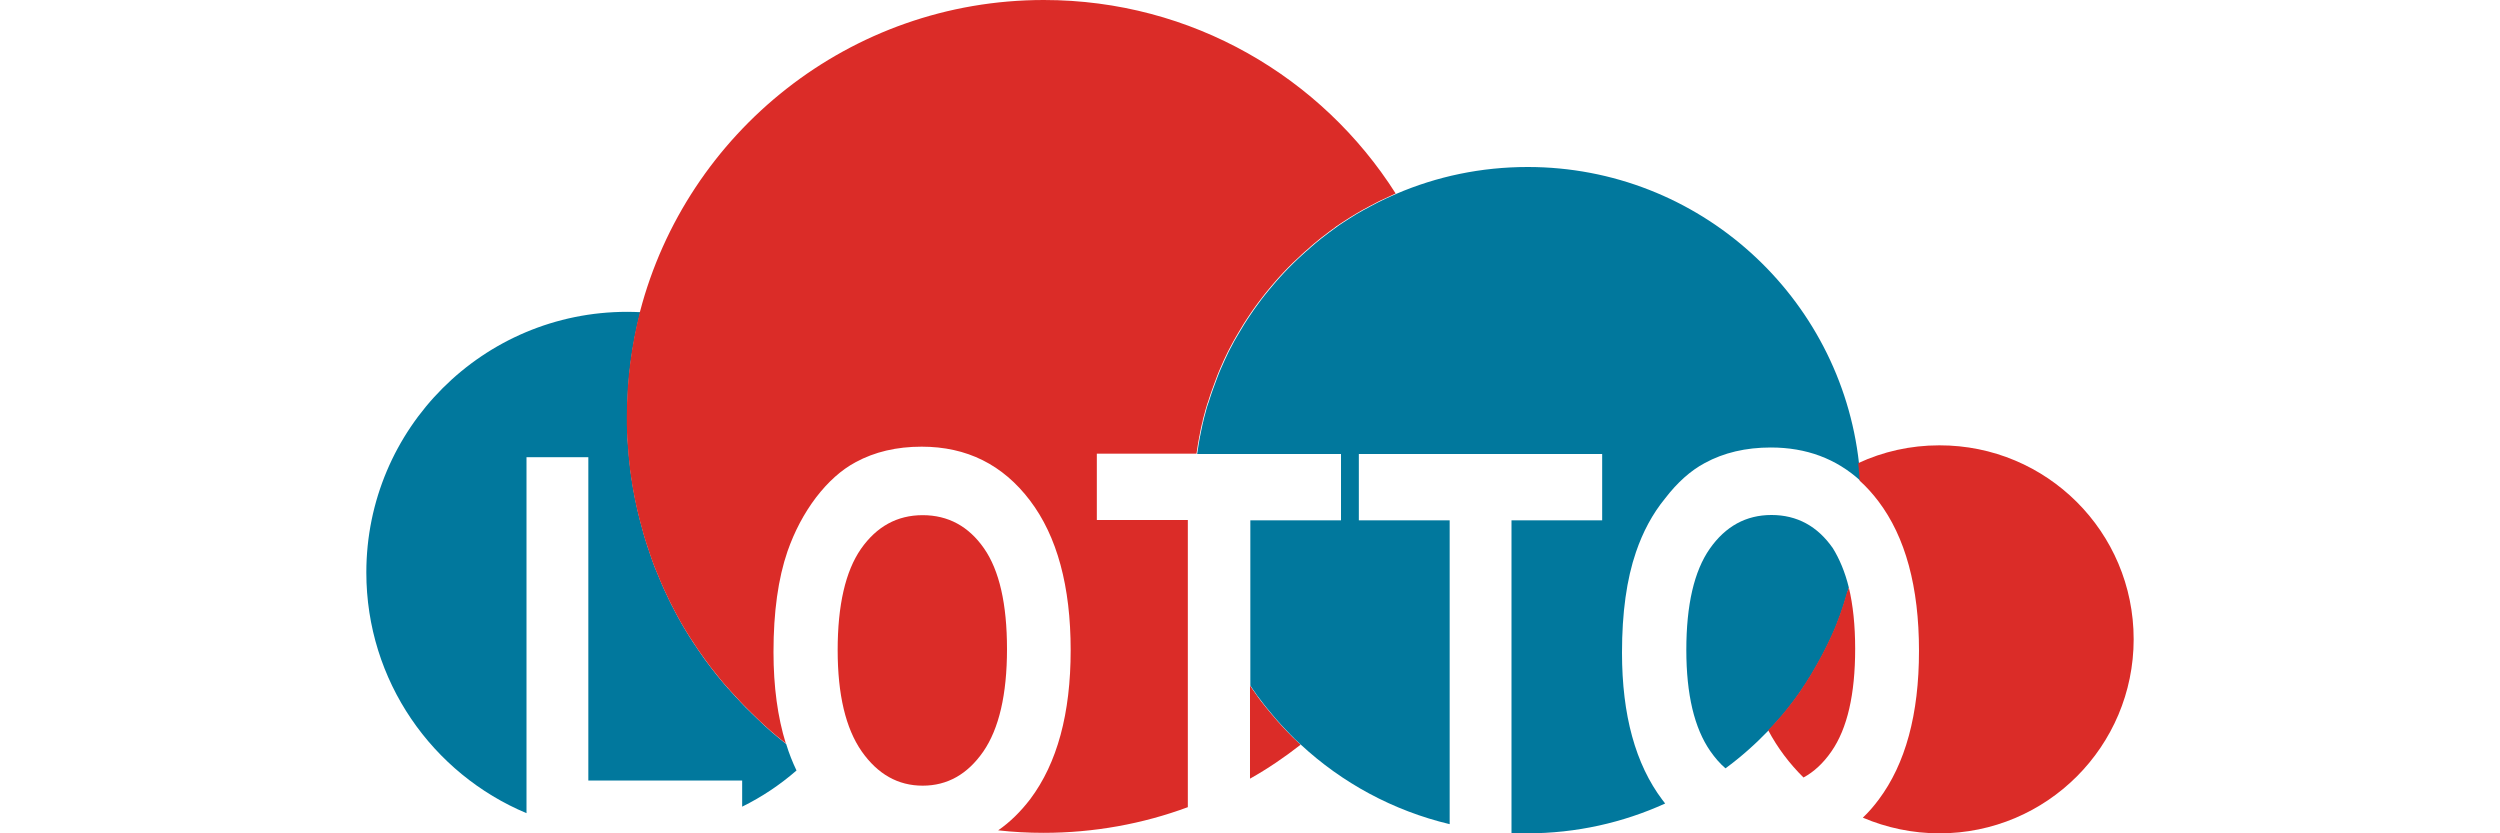 <?xml version="1.0" encoding="UTF-8" standalone="no"?>
<svg
   xmlns:dc="http://purl.org/dc/elements/1.1/"
   xmlns:cc="http://creativecommons.org/ns#"
   xmlns:rdf="http://www.w3.org/1999/02/22-rdf-syntax-ns#"
   xmlns:svg="http://www.w3.org/2000/svg"
   xmlns="http://www.w3.org/2000/svg"
   height="500"
   width="1500"
   xml:space="preserve"
   enable-background="new 0 0 1060.4 500"
   viewBox="0 0 1500 500"
   y="0px"
   x="0px"
   id="Слой_1"
   version="1.1"><defs
     id="defs23" /><g
     transform="translate(219.8)"
     id="g18"><path
       style="fill:#01789d"
       id="path2"
       d="m 225.5,484 v -15.7 h -92.3 v -194 H 96.1 V 487.9 C 39.7,464.3 0,408.6 0,343.5 0,257.1 70,187.1 156.5,187.1 c 2.7,0 5.3,0.1 7.9,0.2 -5.2,20 -7.9,41.1 -7.9,62.7 0,1.3 0,2.5 0,3.7 0,0.6 0,1.3 0,1.9 0,0.8 0,1.6 0.1,2.4 0,1.3 0.1,2.5 0.1,3.8 0,0.2 0,0.5 0,0.7 0,1 0.1,2.1 0.2,3.1 0.1,1.2 0.1,2.3 0.3,3.5 0,0.5 0.1,1.1 0.1,1.6 0.1,0.9 0.1,1.7 0.2,2.6 0,0.4 0.1,0.8 0.1,1.1 0.1,0.9 0.2,1.7 0.3,2.6 0,0.4 0.1,0.9 0.1,1.3 0.1,0.9 0.2,1.8 0.3,2.7 0,0.3 0.1,0.7 0.1,1 0.1,0.7 0.2,1.4 0.3,2.1 0.1,0.8 0.2,1.5 0.3,2.2 0.2,1.1 0.3,2.1 0.5,3.2 0.2,1.1 0.3,2.1 0.5,3.2 1.5,8.8 3.5,17.4 5.9,25.8 0.2,0.6 0.4,1.3 0.5,1.9 0.3,0.9 0.5,1.8 0.8,2.7 0.4,1.2 0.7,2.4 1.1,3.5 0,0.1 0.1,0.2 0.1,0.3 0.3,1 0.6,2 1,2.9 0.1,0.3 0.2,0.7 0.3,1 0.2,0.6 0.4,1.2 0.6,1.8 0.3,0.9 0.6,1.7 0.9,2.6 0.4,1 0.8,2.1 1.1,3.1 0.1,0.3 0.2,0.5 0.3,0.8 0.3,0.8 0.6,1.7 1,2.5 2.2,5.5 4.5,11 7.1,16.3 0.5,1.1 1,2.1 1.5,3.2 0.5,1 1,2.1 1.6,3.1 0.5,1 1,2 1.5,2.9 0,0.1 0.1,0.1 0.1,0.2 0.5,1 1.1,2 1.6,3 0.5,0.8 0.9,1.7 1.4,2.5 0.2,0.4 0.4,0.8 0.6,1.1 0.5,0.8 0.9,1.6 1.4,2.4 0.5,0.9 1.1,1.9 1.7,2.8 0.4,0.7 0.8,1.4 1.3,2.1 0.5,0.8 1,1.7 1.6,2.5 0.8,1.3 1.6,2.6 2.5,3.8 0.7,1 1.3,2 2,3 2.2,3.3 4.6,6.6 7,9.7 0.6,0.8 1.2,1.6 1.8,2.3 1.3,1.7 2.6,3.4 4,5 0.6,0.8 1.3,1.6 2,2.4 0.2,0.2 0.3,0.4 0.5,0.6 0.5,0.6 1,1.2 1.5,1.7 0.3,0.4 0.6,0.8 1,1.1 0.5,0.6 1,1.1 1.5,1.7 0.7,0.8 1.4,1.6 2.1,2.3 0.5,0.6 1,1.2 1.6,1.7 0.6,0.7 1.3,1.4 1.9,2.1 0.6,0.6 1.2,1.3 1.8,1.9 1,1.1 2.1,2.2 3.2,3.2 0.6,0.6 1.2,1.2 1.8,1.8 1,1 2,2 3.1,3 1.3,1.3 2.7,2.5 4,3.8 0.2,0.2 0.3,0.3 0.5,0.5 1.5,1.3 3,2.7 4.5,4 1.1,0.9 2.1,1.8 3.2,2.7 0.9,0.7 1.8,1.5 2.7,2.2 0.9,0.7 1.8,1.4 2.7,2.2 v 0 c 1.7,5.6 3.8,10.9 6.2,15.9 -9.9,8.6 -20.8,15.9 -32.6,21.7 z" /><path
       style="fill:#db2c28"
       id="path4"
       d="m 384.4,389.4 c 0,27.3 -4.8,47.8 -14.2,61.5 -9.5,13.7 -21.6,20.5 -36.4,20.5 -14.8,0 -27,-6.9 -36.6,-20.6 -9.6,-13.8 -14.4,-34 -14.4,-60.7 0,-27.1 4.7,-47.4 14,-60.8 9.4,-13.4 21.7,-20.2 37,-20.2 15.3,0 27.6,6.7 36.8,19.9 9.2,13.2 13.8,33.4 13.8,60.4 z" /><path
       style="fill:#db2c28"
       id="path6"
       d="m 557.4,443.8 c 1.1,1 2.1,2 3.2,3 -9.6,7.5 -19.7,14.4 -30.4,20.4 v -55.9 c 0.5,0.8 1.1,1.6 1.6,2.4 0.6,0.8 1.1,1.6 1.7,2.4 0.5,0.7 0.9,1.3 1.4,2 1.1,1.6 2.3,3.1 3.5,4.6 0.5,0.7 1,1.3 1.6,2 0.8,1 1.6,2 2.5,3 0.3,0.4 0.6,0.8 0.9,1.1 1.2,1.4 2.5,2.9 3.7,4.3 0,0 0,0 0,0 0.1,0.1 0.1,0.1 0.2,0.2 0.9,1 1.9,2.1 2.8,3.1 0.7,0.7 1.3,1.4 2,2.1 1.3,1.4 2.7,2.8 4.1,4.2 0.5,0.4 0.9,0.8 1.2,1.1 z" /><path
       style="fill:#db2c28"
       id="path8"
       d="m 617.6,116.1 c -1.1,0.5 -2.2,1 -3.3,1.5 -2,0.9 -4,1.9 -6,2.8 -0.5,0.3 -1.1,0.5 -1.6,0.8 -1.6,0.8 -3.1,1.6 -4.6,2.4 -0.5,0.3 -1.1,0.6 -1.6,0.9 -0.7,0.4 -1.4,0.8 -2.1,1.1 -0.3,0.2 -0.6,0.3 -0.9,0.5 -2.6,1.5 -5.2,3 -7.7,4.6 -0.5,0.3 -0.9,0.6 -1.4,0.9 0,0 0,0 0,0 -0.8,0.5 -1.7,1.1 -2.5,1.6 -0.9,0.6 -1.8,1.2 -2.7,1.8 -0.8,0.5 -1.5,1 -2.2,1.6 -2.3,1.6 -4.5,3.3 -6.7,5 -1,0.7 -1.9,1.5 -2.8,2.2 -0.9,0.7 -1.9,1.5 -2.8,2.3 -0.7,0.6 -1.4,1.2 -2.1,1.8 -0.4,0.4 -0.9,0.8 -1.3,1.2 -0.7,0.6 -1.4,1.2 -2.1,1.8 -0.8,0.7 -1.5,1.3 -2.2,2 -1.7,1.6 -3.4,3.2 -5.1,4.8 l -1.3,1.3 c -0.7,0.7 -1.4,1.4 -2.1,2.1 -0.7,0.7 -1.4,1.5 -2.1,2.2 -0.8,0.9 -1.6,1.8 -2.4,2.6 -0.8,0.9 -1.6,1.8 -2.4,2.7 -0.8,0.9 -1.6,1.8 -2.3,2.7 -0.7,0.8 -1.4,1.6 -2.1,2.5 -0.1,0.2 -0.3,0.3 -0.4,0.5 -0.6,0.7 -1.2,1.5 -1.8,2.2 -1.4,1.8 -2.8,3.7 -4.2,5.5 -0.4,0.5 -0.7,1 -1.1,1.5 -1.2,1.6 -2.3,3.3 -3.5,5 -0.7,1 -1.3,2 -2,3 -0.6,0.9 -1.2,1.8 -1.8,2.8 -0.6,1 -1.2,2 -1.8,3 -0.6,1 -1.2,2 -1.8,3 -0.5,0.8 -0.9,1.6 -1.4,2.4 -0.8,1.3 -1.5,2.7 -2.2,4 -0.5,1 -1,2 -1.6,3 -0.3,0.6 -0.6,1.2 -0.9,1.8 -1.5,3.1 -3,6.2 -4.3,9.4 -0.3,0.7 -0.6,1.4 -0.9,2.1 -0.1,0.2 -0.1,0.3 -0.2,0.5 -0.3,0.7 -0.5,1.3 -0.8,2 -0.1,0.1 -0.1,0.2 -0.1,0.3 -0.2,0.5 -0.4,1.1 -0.6,1.6 -0.7,1.9 -1.4,3.8 -2.1,5.7 -0.1,0.3 -0.3,0.7 -0.4,1.1 -0.2,0.5 -0.3,1 -0.5,1.5 -0.1,0.2 -0.1,0.3 -0.2,0.5 -0.2,0.5 -0.3,1 -0.5,1.5 -0.3,0.8 -0.5,1.6 -0.8,2.5 -0.1,0.3 -0.2,0.7 -0.3,1 0,0.1 0,0.1 -0.1,0.2 -0.1,0.3 -0.2,0.5 -0.3,0.8 -0.4,1.2 -0.7,2.5 -1.1,3.7 -0.1,0.3 -0.2,0.5 -0.2,0.8 -0.4,1.5 -0.8,3 -1.2,4.4 -0.1,0.3 -0.2,0.6 -0.2,0.9 -0.1,0.2 -0.1,0.4 -0.1,0.6 -0.1,0.5 -0.2,1 -0.4,1.5 -0.4,1.9 -0.9,3.8 -1.2,5.7 -0.1,0.5 -0.2,1.1 -0.3,1.6 0,0.1 0,0.2 -0.1,0.3 0,0.2 -0.1,0.5 -0.1,0.7 -0.4,2.2 -0.8,4.3 -1.1,6.5 -0.2,1.1 -0.3,2.2 -0.5,3.3 H 438.3 V 312 h 54.6 v 172.3 c -27,10 -56.2,15.4 -86.7,15.4 -9.2,0 -18.2,-0.5 -27.1,-1.5 7.1,-4.9 13.5,-11.2 19.3,-18.8 16.1,-21.5 24.2,-51.2 24.2,-89.3 0,-38.3 -8.1,-68.3 -24.4,-89.8 -16.3,-21.5 -37.9,-32.3 -65,-32.3 -15,0 -28.2,3.1 -39.6,9.3 -8.6,4.6 -16.5,11.7 -23.8,21.2 -7.2,9.5 -12.9,20.3 -17.1,32.3 -5.6,16.3 -8.4,36.4 -8.4,60.4 0,20.8 2.5,39.1 7.4,54.9 -0.9,-0.7 -1.8,-1.4 -2.7,-2.2 -0.9,-0.7 -1.8,-1.5 -2.7,-2.2 -1.1,-0.9 -2.2,-1.8 -3.2,-2.7 -1.5,-1.3 -3,-2.6 -4.5,-4 -0.2,-0.2 -0.4,-0.3 -0.5,-0.5 -1.4,-1.2 -2.7,-2.5 -4,-3.8 -1,-1 -2.1,-2 -3.1,-3 -0.6,-0.6 -1.2,-1.2 -1.8,-1.8 -1.1,-1.1 -2.1,-2.1 -3.2,-3.2 -0.6,-0.6 -1.2,-1.2 -1.8,-1.9 -0.7,-0.7 -1.3,-1.4 -1.9,-2.1 -0.5,-0.6 -1.1,-1.2 -1.6,-1.7 -0.7,-0.8 -1.4,-1.5 -2.1,-2.3 -0.5,-0.6 -1,-1.1 -1.5,-1.7 -0.3,-0.4 -0.7,-0.8 -1,-1.1 -0.5,-0.6 -1,-1.1 -1.5,-1.7 -0.2,-0.2 -0.3,-0.4 -0.5,-0.6 -0.7,-0.8 -1.3,-1.6 -2,-2.4 -1.3,-1.7 -2.7,-3.3 -4,-5 -0.6,-0.8 -1.2,-1.6 -1.8,-2.3 -2.4,-3.2 -4.7,-6.4 -7,-9.7 -0.7,-1 -1.4,-2 -2,-3 -0.8,-1.3 -1.7,-2.5 -2.5,-3.8 -0.5,-0.8 -1.1,-1.7 -1.6,-2.5 -0.4,-0.7 -0.9,-1.4 -1.3,-2.1 -0.6,-0.9 -1.1,-1.9 -1.7,-2.8 -0.5,-0.8 -0.9,-1.6 -1.4,-2.4 -0.2,-0.4 -0.4,-0.8 -0.6,-1.1 -0.5,-0.8 -0.9,-1.7 -1.4,-2.5 -0.5,-1 -1.1,-2 -1.6,-3 0,-0.1 -0.1,-0.1 -0.1,-0.2 -0.5,-1 -1,-1.9 -1.5,-2.9 -0.5,-1 -1.1,-2.1 -1.6,-3.1 -0.5,-1 -1,-2.1 -1.5,-3.2 -2.6,-5.3 -4.9,-10.8 -7.1,-16.3 -0.3,-0.8 -0.6,-1.6 -1,-2.5 -0.1,-0.3 -0.2,-0.5 -0.3,-0.8 -0.4,-1 -0.8,-2.1 -1.1,-3.1 -0.3,-0.9 -0.6,-1.7 -0.9,-2.6 -0.2,-0.6 -0.4,-1.2 -0.6,-1.8 -0.1,-0.3 -0.2,-0.7 -0.3,-1 -0.3,-1 -0.7,-2 -1,-2.9 0,-0.1 -0.1,-0.2 -0.1,-0.3 -0.4,-1.2 -0.8,-2.4 -1.1,-3.5 -0.3,-0.9 -0.5,-1.8 -0.8,-2.7 -0.2,-0.6 -0.4,-1.3 -0.5,-1.9 -2.4,-8.4 -4.4,-17 -5.9,-25.8 -0.2,-1.1 -0.4,-2.1 -0.5,-3.2 -0.2,-1 -0.3,-2.1 -0.5,-3.2 -0.1,-0.7 -0.2,-1.5 -0.3,-2.2 -0.1,-0.7 -0.2,-1.4 -0.3,-2.1 0,-0.3 -0.1,-0.7 -0.1,-1 -0.1,-0.9 -0.2,-1.8 -0.3,-2.7 0,-0.4 -0.1,-0.8 -0.1,-1.3 -0.1,-0.9 -0.2,-1.7 -0.3,-2.6 0,-0.4 -0.1,-0.8 -0.1,-1.1 -0.1,-0.9 -0.2,-1.7 -0.2,-2.6 0,-0.5 -0.1,-1.1 -0.1,-1.6 -0.1,-1.1 -0.2,-2.3 -0.3,-3.5 -0.1,-1 -0.1,-2.1 -0.2,-3.1 0,-0.2 0,-0.5 0,-0.7 -0.1,-1.3 -0.1,-2.5 -0.1,-3.8 0,-0.8 0,-1.6 -0.1,-2.4 0,-0.6 0,-1.3 0,-1.9 0,-1.2 0,-2.5 0,-3.7 0,-21.7 2.8,-42.7 7.9,-62.7 C 192.2,79.6 290,0 406.5,0 495.3,0 573.3,46.3 617.6,116.1 Z" /><path
       style="fill:#01789d"
       id="path10"
       d="m 889.5,352.5 c 0,0 0,0 0,0 0,0 0,0 0,0 -0.3,1 -0.6,2 -0.8,3 -0.2,0.8 -0.4,1.5 -0.7,2.3 -0.2,0.7 -0.4,1.4 -0.6,2 -0.5,1.6 -1,3.2 -1.5,4.8 -0.3,1 -0.7,2 -1,2.9 -0.3,1 -0.7,1.9 -1,2.8 0,0.1 0,0.1 -0.1,0.2 -0.4,1 -0.7,1.9 -1.1,2.9 0,0 0,0.1 0,0.1 -0.4,1 -0.8,1.9 -1.1,2.8 -0.8,1.9 -1.6,3.8 -2.5,5.7 0,0.1 -0.1,0.1 -0.1,0.2 -0.4,0.9 -0.8,1.8 -1.3,2.8 -0.4,0.9 -0.9,1.8 -1.3,2.7 -0.7,1.4 -1.4,2.8 -2.1,4.1 -0.2,0.3 -0.3,0.7 -0.5,1 -2,3.8 -4.1,7.5 -6.3,11.2 -0.5,0.8 -0.9,1.5 -1.4,2.3 -0.2,0.3 -0.4,0.6 -0.6,0.9 -0.4,0.6 -0.8,1.2 -1.1,1.8 -0.2,0.3 -0.4,0.6 -0.6,1 -0.4,0.6 -0.8,1.3 -1.3,1.9 -0.4,0.7 -0.9,1.3 -1.3,2 -0.7,1 -1.4,1.9 -2,2.9 -1.9,2.6 -3.8,5.2 -5.8,7.7 -0.6,0.8 -1.3,1.6 -1.9,2.4 -0.7,0.8 -1.3,1.6 -2,2.4 -0.7,0.8 -1.4,1.6 -2.1,2.4 -0.6,0.7 -1.2,1.4 -1.8,2 -0.5,0.6 -1.1,1.2 -1.6,1.8 -0.1,0.1 -0.1,0.1 -0.2,0.2 -0.8,0.9 -1.6,1.7 -2.4,2.5 -8,8.3 -16.6,16 -25.9,22.8 -3.3,-2.8 -6.3,-6.3 -9.1,-10.3 -9.6,-13.8 -14.4,-34 -14.4,-60.7 0,-27.1 4.7,-47.4 14.1,-60.8 9.4,-13.4 21.7,-20.2 37,-20.2 15.3,0 27.6,6.7 36.8,19.9 3.9,6.3 7.3,14.2 9.6,23.6 z" /><path
       style="fill:#01789d"
       id="path12"
       d="m 761.8,331.2 c -5.6,16.3 -8.4,36.4 -8.4,60.4 0,37.5 8.1,66.9 24.2,88.3 0.6,0.7 1.1,1.5 1.7,2.2 C 754,493.6 726,500 696.4,500 c -3.1,0 -6.2,-0.1 -9.3,-0.2 V 312.2 h 54.4 v -39.8 h -146 v 39.8 H 650 v 182.3 c -34,-8.1 -64.6,-24.8 -89.4,-47.8 -1.1,-1 -2.1,-2 -3.2,-3 -0.4,-0.3 -0.7,-0.7 -1,-1 -1.4,-1.4 -2.8,-2.7 -4.1,-4.2 -0.7,-0.7 -1.3,-1.4 -2,-2.1 -0.9,-1 -1.9,-2 -2.8,-3.1 -0.1,-0.1 -0.1,-0.2 -0.2,-0.2 0,0 0,0 0,0 -1.3,-1.4 -2.5,-2.9 -3.7,-4.3 -0.3,-0.4 -0.6,-0.8 -0.9,-1.1 -0.8,-1 -1.7,-2 -2.5,-3 -0.5,-0.7 -1,-1.3 -1.6,-2 -1.2,-1.5 -2.3,-3.1 -3.5,-4.6 -0.5,-0.6 -1,-1.3 -1.4,-2 -0.6,-0.8 -1.1,-1.6 -1.7,-2.4 -0.6,-0.8 -1.1,-1.6 -1.6,-2.4 v -99.1 h 54.4 v -39.8 h -86.3 c 0.2,-1.1 0.3,-2.2 0.5,-3.3 0.3,-2.2 0.7,-4.4 1.1,-6.5 0,-0.2 0.1,-0.5 0.1,-0.7 0,-0.1 0,-0.2 0.1,-0.3 0.1,-0.5 0.2,-1.1 0.3,-1.6 0.4,-1.9 0.8,-3.8 1.2,-5.7 0.1,-0.5 0.2,-1 0.4,-1.5 0,-0.2 0.1,-0.4 0.1,-0.6 0.1,-0.3 0.1,-0.6 0.2,-0.9 0.4,-1.5 0.8,-3 1.2,-4.4 0.1,-0.3 0.1,-0.5 0.2,-0.8 0.3,-1.3 0.7,-2.5 1.1,-3.7 0.1,-0.3 0.2,-0.5 0.3,-0.8 0,-0.1 0,-0.1 0.1,-0.2 0.1,-0.3 0.2,-0.7 0.3,-1 0.3,-0.8 0.5,-1.6 0.8,-2.5 0.2,-0.5 0.3,-1 0.5,-1.5 0,-0.2 0.1,-0.3 0.2,-0.5 0.2,-0.5 0.3,-1 0.5,-1.5 0.1,-0.4 0.3,-0.7 0.4,-1.1 0.7,-1.9 1.4,-3.8 2.1,-5.7 0.2,-0.5 0.4,-1.1 0.6,-1.6 0,-0.1 0.1,-0.2 0.1,-0.3 0.3,-0.7 0.5,-1.3 0.8,-2 0.1,-0.2 0.1,-0.3 0.2,-0.5 0.3,-0.7 0.6,-1.4 0.9,-2.1 1.4,-3.2 2.8,-6.3 4.3,-9.4 0.3,-0.6 0.6,-1.2 0.9,-1.8 0.5,-1 1,-2 1.6,-3 0.7,-1.4 1.4,-2.7 2.2,-4 0.4,-0.8 0.9,-1.6 1.4,-2.4 0.6,-1 1.2,-2 1.8,-3 0.6,-1 1.2,-2 1.8,-3 0.6,-0.9 1.2,-1.8 1.8,-2.8 0.7,-1 1.3,-2 2,-3 1.1,-1.7 2.3,-3.3 3.5,-5 0.4,-0.5 0.7,-1 1.1,-1.5 1.4,-1.9 2.7,-3.7 4.2,-5.5 0.6,-0.8 1.2,-1.5 1.8,-2.2 0.1,-0.2 0.3,-0.3 0.4,-0.5 0.7,-0.8 1.4,-1.7 2.1,-2.5 0.8,-0.9 1.5,-1.8 2.3,-2.7 0.8,-0.9 1.6,-1.8 2.4,-2.7 0.8,-0.9 1.6,-1.8 2.4,-2.6 0.7,-0.7 1.4,-1.5 2.1,-2.2 0.7,-0.7 1.4,-1.4 2.1,-2.1 l 1.3,-1.3 c 1.7,-1.6 3.4,-3.3 5.1,-4.8 0.7,-0.7 1.5,-1.4 2.2,-2 0.7,-0.6 1.4,-1.2 2.1,-1.8 0.4,-0.4 0.9,-0.8 1.3,-1.2 0.7,-0.6 1.4,-1.2 2.1,-1.8 0.9,-0.8 1.8,-1.5 2.8,-2.3 0.9,-0.8 1.9,-1.5 2.8,-2.2 2.2,-1.7 4.4,-3.4 6.7,-5 0.7,-0.5 1.5,-1.1 2.2,-1.6 0.9,-0.6 1.8,-1.2 2.7,-1.8 0.8,-0.5 1.7,-1.1 2.5,-1.6 0,0 0,0 0,0 0.5,-0.3 0.9,-0.6 1.4,-0.9 2.5,-1.6 5.1,-3.2 7.7,-4.6 0.3,-0.2 0.6,-0.3 0.9,-0.5 0.7,-0.4 1.4,-0.8 2.1,-1.1 0.5,-0.3 1.1,-0.6 1.6,-0.9 1.5,-0.8 3.1,-1.6 4.6,-2.4 0.5,-0.3 1.1,-0.5 1.6,-0.8 2,-1 4,-1.9 6,-2.8 1.1,-0.5 2.2,-1 3.3,-1.5 24.2,-10.4 50.8,-16.1 78.8,-16.1 102.9,0 187.7,77.8 198.8,177.8 0.1,0.9 0.2,1.8 0.3,2.7 0.1,0.8 0.1,1.6 0.2,2.4 0,0.3 0.1,0.7 0.1,1 0,0.6 0.1,1.2 0.1,1.8 0.1,0.9 0.1,1.8 0.2,2.6 -14.6,-13.3 -32.5,-20 -53.8,-20 -15,0 -28.2,3.1 -39.6,9.3 -8.6,4.6 -16.5,11.7 -23.8,21.2 -7.7,9.4 -13.4,20.2 -17.5,32.2 z" /><path
       style="fill:#db2c28"
       id="path14"
       d="m 889.5,352.5 c 2.5,10.4 3.8,22.7 3.8,36.8 0,27.3 -4.7,47.8 -14.2,61.5 -4.9,7.1 -10.5,12.3 -16.8,15.7 -8.4,-8.3 -15.6,-17.8 -21.2,-28.4 0.8,-0.8 1.6,-1.7 2.4,-2.5 0.1,-0.1 0.1,-0.1 0.2,-0.2 0.5,-0.6 1.1,-1.2 1.6,-1.8 0.6,-0.7 1.2,-1.3 1.8,-2 0.7,-0.8 1.4,-1.6 2.1,-2.4 0.7,-0.8 1.4,-1.6 2,-2.4 0.7,-0.8 1.3,-1.6 1.9,-2.4 2,-2.5 4,-5.1 5.8,-7.7 0.7,-0.9 1.4,-1.9 2,-2.9 0.5,-0.7 0.9,-1.3 1.3,-2 0.4,-0.6 0.8,-1.3 1.3,-1.9 0.2,-0.3 0.4,-0.6 0.6,-1 0.4,-0.6 0.8,-1.2 1.1,-1.8 0.2,-0.3 0.4,-0.6 0.6,-0.9 0.5,-0.8 1,-1.5 1.4,-2.3 2.2,-3.7 4.3,-7.4 6.3,-11.2 0.2,-0.3 0.4,-0.7 0.5,-1 0.7,-1.4 1.4,-2.7 2.1,-4.1 0.4,-0.9 0.9,-1.8 1.3,-2.7 0.4,-0.9 0.8,-1.8 1.3,-2.8 0,-0.1 0,-0.1 0.1,-0.2 0.9,-1.9 1.7,-3.8 2.5,-5.7 0.4,-0.9 0.8,-1.9 1.1,-2.8 0,0 0,0 0,-0.1 0.4,-0.9 0.8,-1.9 1.1,-2.9 0,-0.1 0.1,-0.1 0.1,-0.2 0.4,-0.9 0.7,-1.9 1,-2.8 0.4,-1 0.7,-2 1,-2.9 0.5,-1.6 1.1,-3.2 1.5,-4.8 0.2,-0.7 0.4,-1.4 0.6,-2 0.2,-0.8 0.5,-1.5 0.7,-2.3 0.5,-0.9 0.8,-1.9 1.1,-2.9 z" /><path
       style="fill:#db2c28"
       id="path16"
       d="m 1060.4,383.5 c 0,64.3 -52.1,116.5 -116.5,116.5 -16.3,0 -31.9,-3.4 -46,-9.4 3.4,-3.2 6.5,-6.8 9.5,-10.8 16.1,-21.5 24.2,-51.2 24.2,-89.3 0,-38.3 -8.1,-68.3 -24.4,-89.8 -3.5,-4.6 -7.2,-8.7 -11.2,-12.3 0,-0.9 -0.1,-1.8 -0.2,-2.6 0,-0.6 -0.1,-1.2 -0.1,-1.8 0,-0.3 0,-0.7 -0.1,-1 -0.1,-0.8 -0.1,-1.6 -0.2,-2.4 -0.1,-0.9 -0.2,-1.8 -0.3,-2.7 14.8,-6.9 31.3,-10.7 48.7,-10.7 64.5,-0.1 116.6,52 116.6,116.3 z" /></g></svg>
